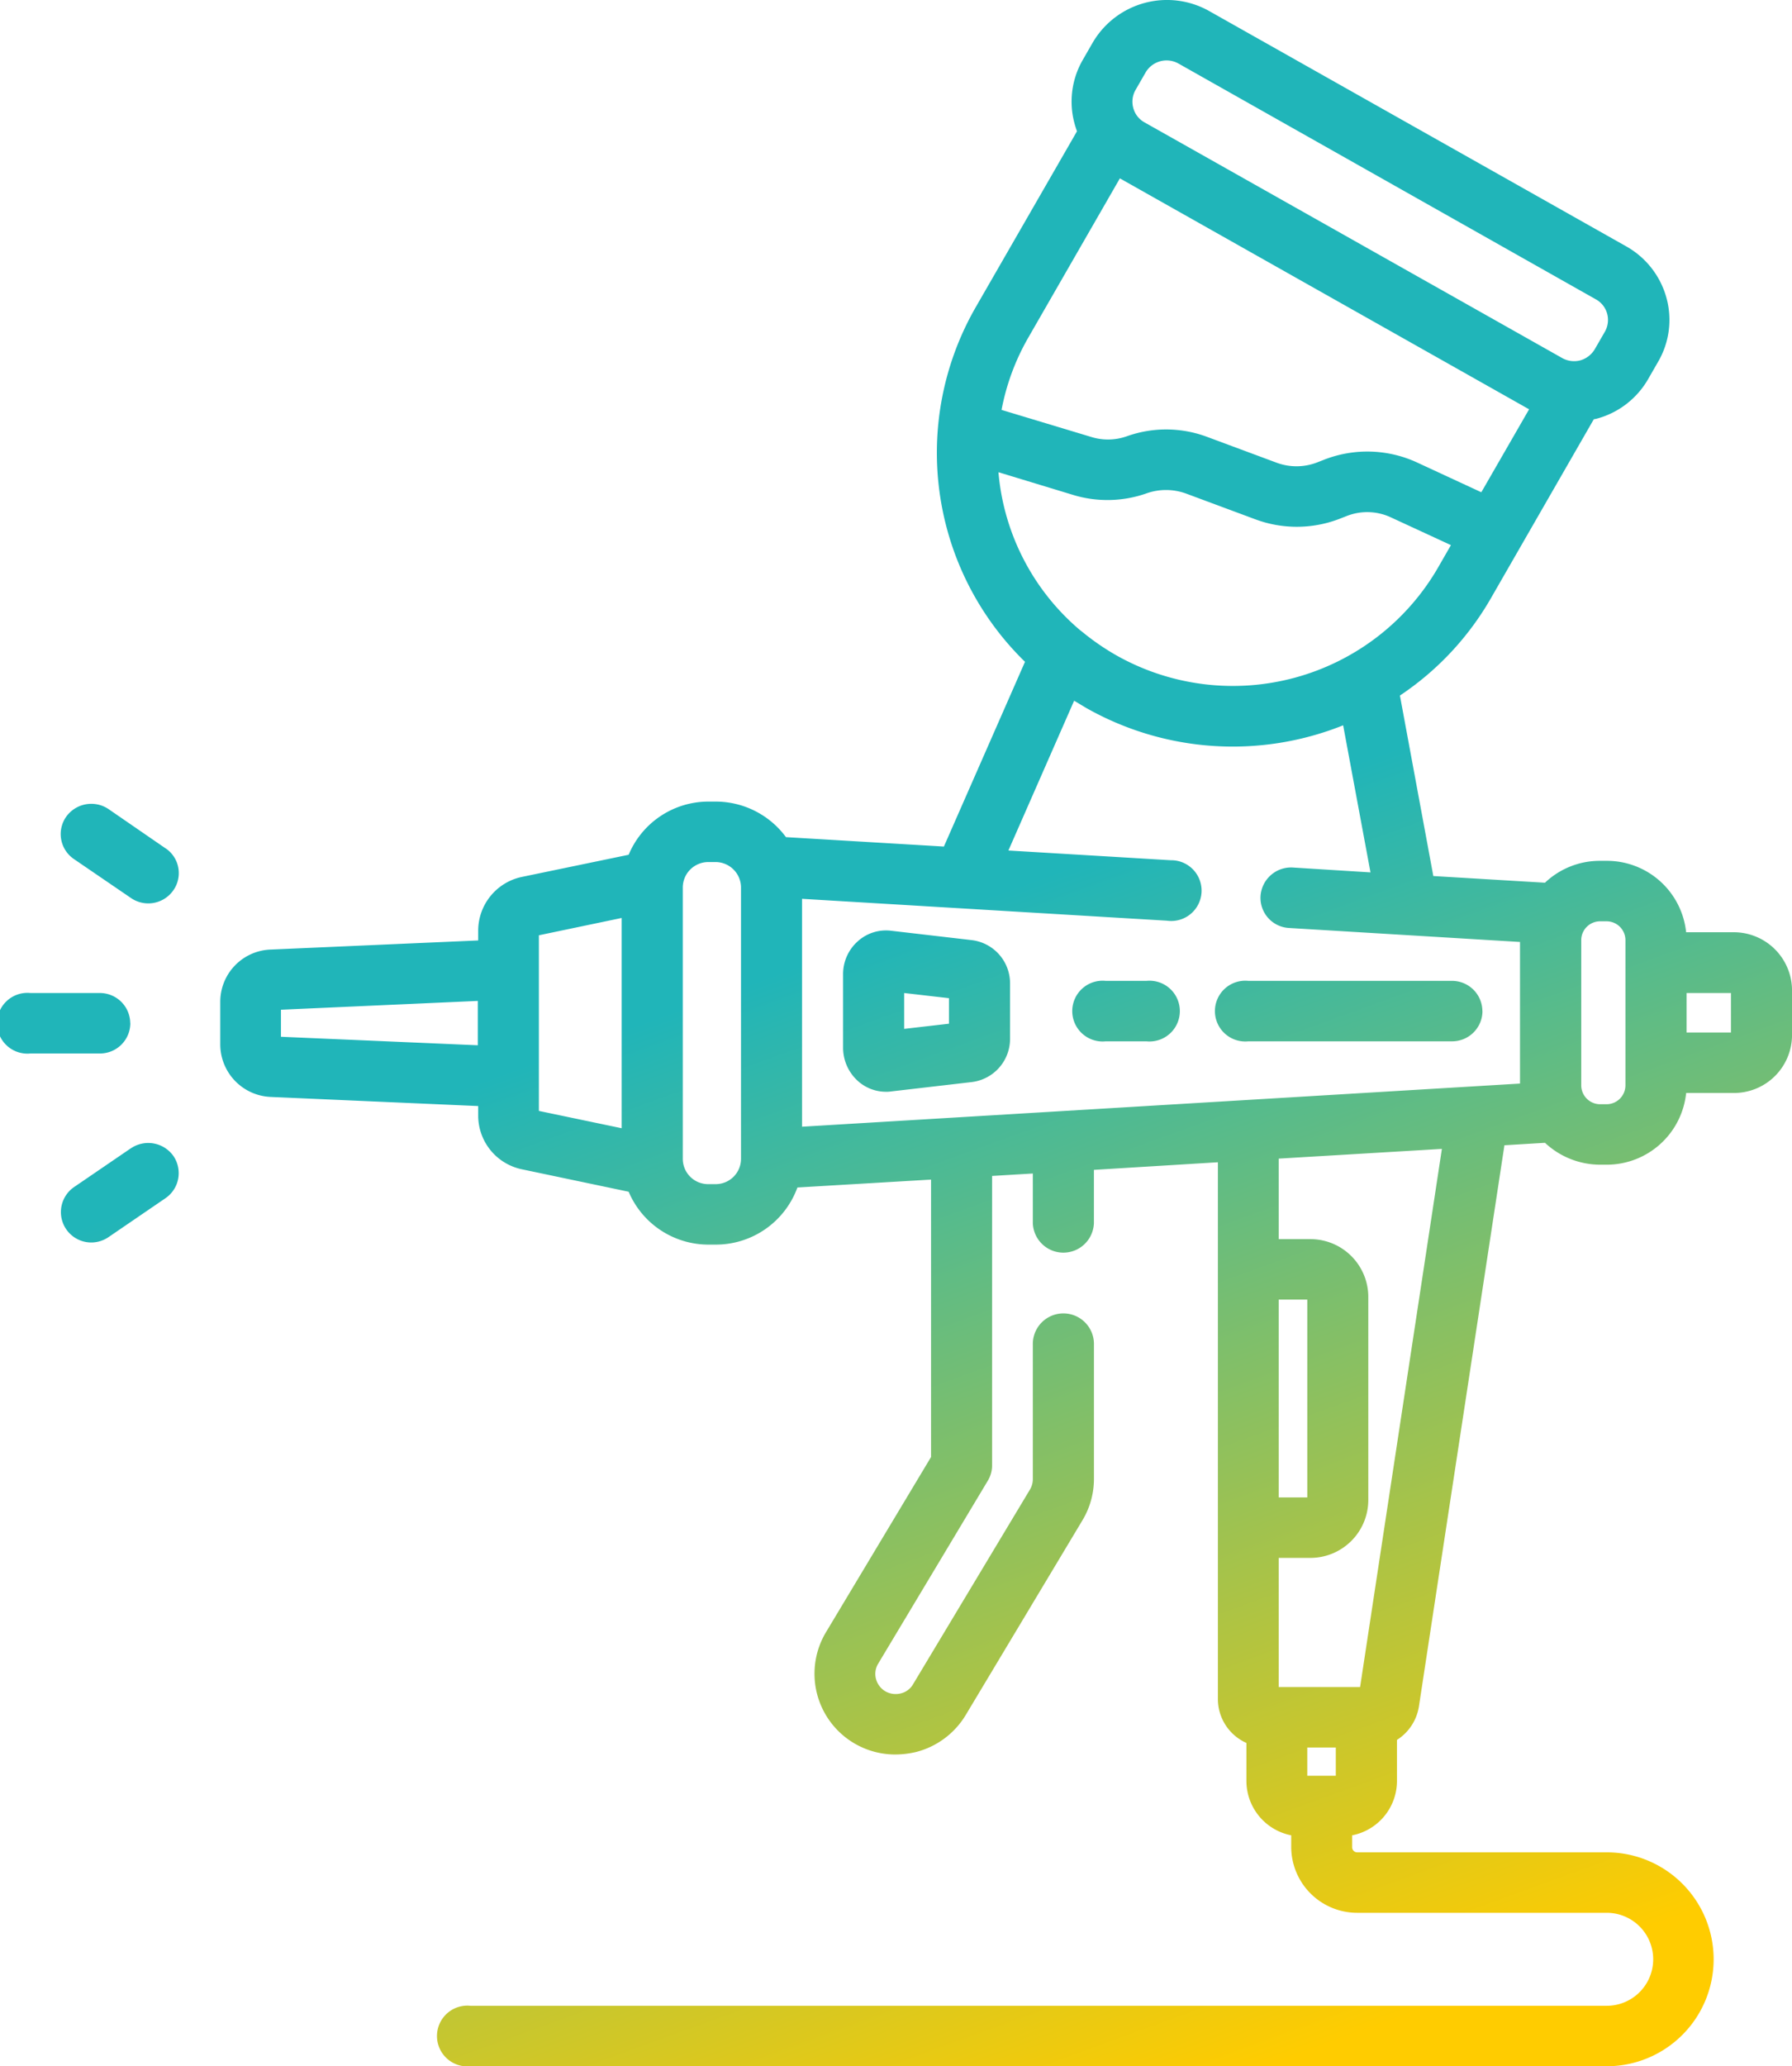 <svg xmlns="http://www.w3.org/2000/svg" xmlns:xlink="http://www.w3.org/1999/xlink" width="59" height="68" viewBox="0 0 59 68">
  <defs>
    <style>
      .cls-1 {
        fill-rule: evenodd;
        fill: url(#linear-gradient);
      }
    </style>
    <linearGradient id="linear-gradient" x1="823.125" y1="4356" x2="847.875" y2="4424" gradientUnits="userSpaceOnUse">
      <stop offset="0" stop-color="#20b5b9"/>
      <stop offset="0.456" stop-color="#20b5b9"/>
      <stop offset="1" stop-color="#fc0"/>
    </linearGradient>
  </defs>
  <path class="cls-1" d="M863.079,4386.68h-1.565a2.622,2.622,0,0,0-2.621-2.35h-0.211a2.618,2.618,0,0,0-1.815.72l-3.676-.22-1.1-5.94a9.591,9.591,0,0,0,3-3.21l3.382-5.88c0.031-.01.063-0.01,0.094-0.02a2.787,2.787,0,0,0,1.7-1.31l0.328-.57a2.732,2.732,0,0,0,.268-2.11,2.789,2.789,0,0,0-1.317-1.68l-13.741-7.75a2.833,2.833,0,0,0-3.827,1.04l-0.328.57a2.743,2.743,0,0,0-.268,2.11c0.022,0.08.048,0.16,0.077,0.24l-3.334,5.79a9.608,9.608,0,0,0,1.622,11.67l-2.67,6.08-5.2-.31a2.876,2.876,0,0,0-2.306-1.17h-0.24a2.847,2.847,0,0,0-2.633,1.75l-3.52.73a1.81,1.81,0,0,0-1.434,1.76v0.33l-6.831.3a1.72,1.72,0,0,0-1.661,1.72v1.41a1.734,1.734,0,0,0,1.661,1.72l6.831,0.3v0.33a1.807,1.807,0,0,0,1.433,1.75l3.521,0.74a2.854,2.854,0,0,0,2.633,1.74h0.24a2.857,2.857,0,0,0,2.683-1.88l4.4-.26v9.13l-3.468,5.78a2.658,2.658,0,0,0,2.3,4.01,3.023,3.023,0,0,0,.666-0.08,2.685,2.685,0,0,0,1.644-1.22l3.844-6.41a2.635,2.635,0,0,0,.377-1.35v-4.45a1.006,1.006,0,0,0-2.012,0v4.45a0.676,0.676,0,0,1-.094.34l-3.844,6.4a0.638,0.638,0,0,1-.411.31,0.691,0.691,0,0,1-.508-0.07,0.674,0.674,0,0,1-.308-0.41,0.645,0.645,0,0,1,.074-0.5l3.609-6.02a0.984,0.984,0,0,0,.141-0.51v-9.52l1.341-.08v1.63a1.006,1.006,0,0,0,2.011,0v-1.75l4.082-.25v17.67a1.583,1.583,0,0,0,.939,1.44v1.26a1.827,1.827,0,0,0,1.475,1.78v0.39a2.173,2.173,0,0,0,2.181,2.16H858.9a1.53,1.53,0,1,1,0,3.06H821.487a1,1,0,1,0,0,1.99H858.9a3.52,3.52,0,1,0,0-7.04h-8.211a0.166,0.166,0,0,1-.17-0.17v-0.39a1.826,1.826,0,0,0,1.475-1.78v-1.36a1.6,1.6,0,0,0,.727-1.13l2.811-18.44,1.336-.08a2.665,2.665,0,0,0,1.815.72h0.212a2.63,2.63,0,0,0,2.62-2.36h1.565a1.911,1.911,0,0,0,1.921-1.9v-1.48A1.918,1.918,0,0,0,863.079,4386.68Zm-19.692-27.72,0.328-.57a0.8,0.8,0,0,1,1.083-.3l13.742,7.76a0.769,0.769,0,0,1,.373.47,0.782,0.782,0,0,1-.076.6l-0.329.57a0.814,0.814,0,0,1-.48.37,0.8,0.8,0,0,1-.6-0.08h0l-13.741-7.75a0.766,0.766,0,0,1-.373-0.47A0.776,0.776,0,0,1,843.387,4358.96Zm-0.516,2.91,13.473,7.6-1.573,2.73-2.116-.98a3.908,3.908,0,0,0-3.038-.1l-0.256.1a1.883,1.883,0,0,1-1.323.01l-2.288-.85a3.853,3.853,0,0,0-2.657-.02,1.857,1.857,0,0,1-1.165.02l-2.953-.89a7.588,7.588,0,0,1,.887-2.39Zm-4,9.67,2.467,0.75a3.881,3.881,0,0,0,2.429-.06,1.923,1.923,0,0,1,1.275.01l2.288,0.85a3.91,3.91,0,0,0,2.758-.01l0.256-.1a1.845,1.845,0,0,1,1.457.05l1.97,0.91-0.437.76a7.806,7.806,0,0,1-10.574,2.87,8.016,8.016,0,0,1-1.145-.79c-0.017-.01-0.035-0.03-0.053-0.04A7.666,7.666,0,0,1,838.873,4371.54Zm-23.621,18.58v-0.89l6.481-.29v1.46Zm8.492,2.44v-5.78h0l2.726-.57v6.92l-2.726-.57h0Zm6.655,1.58a0.834,0.834,0,0,1-.839.83h-0.24a0.834,0.834,0,0,1-.838-0.83v-8.94a0.84,0.84,0,0,1,.838-0.83h0.24a0.84,0.84,0,0,1,.839.83v8.94Zm2.011-8.56,12.013,0.72a1,1,0,1,0,.122-1.99l-5.342-.32,2.164-4.93q0.2,0.12.4,0.24a9.789,9.789,0,0,0,8.457.57l0.9,4.84-2.556-.16a1.008,1.008,0,0,0-1.064.94,0.993,0.993,0,0,0,.943,1.05l7.6,0.46v4.66h0l-23.639,1.42v-7.5h0Zm15.694,13.19h0.939v6.51H848.1v-6.51Zm1.878,15.67h-0.939v-0.93h0.939v0.93Zm0.8-2.92H848.1v-4.25h1.036a1.907,1.907,0,0,0,1.914-1.9v-6.7a1.905,1.905,0,0,0-1.914-1.89H848.1v-2.65l5.373-.32Zm8.736-19.8a0.623,0.623,0,0,1-.622.62h-0.211a0.623,0.623,0,0,1-.622-0.62v-4.79a0.621,0.621,0,0,1,.622-0.61h0.211a0.621,0.621,0,0,1,.622.61h0v4.79h0Zm3.474-1.74h-1.462v-1.3h1.462v1.3ZM838,4386.94l-2.668-.31a1.384,1.384,0,0,0-1.082.34,1.444,1.444,0,0,0-.492,1.1v2.41a1.476,1.476,0,0,0,.492,1.1,1.382,1.382,0,0,0,.924.35,0.844,0.844,0,0,0,.158-0.01l2.668-.31a1.433,1.433,0,0,0,1.255-1.44v-1.79A1.432,1.432,0,0,0,838,4386.94Zm-0.756,2.75-1.475.17v-1.18l1.475,0.17v0.84Zm6.5-1.41h-1.341a1,1,0,1,0,0,1.99h1.341A1,1,0,1,0,843.747,4388.28Zm11.062,0.99a1,1,0,0,0-1.006-.99h-6.7a1,1,0,1,0,0,1.99h6.7A1,1,0,0,0,854.809,4389.27Zm-44.518.4a1,1,0,0,0-1.006-.99h-2.279a1,1,0,1,0,0,1.99h2.279A1,1,0,0,0,810.291,4389.67Zm1.164-5.75-1.874-1.29a1.016,1.016,0,0,0-1.4.25,0.994,0.994,0,0,0,.254,1.39l1.875,1.28a1.006,1.006,0,0,0,1.4-.25A0.983,0.983,0,0,0,811.455,4383.92Zm-1.144,9.87-1.875,1.28a1,1,0,0,0,.574,1.82,1.009,1.009,0,0,0,.571-0.18l1.874-1.28a1,1,0,0,0,.255-1.39A1.016,1.016,0,0,0,810.311,4393.79Z" transform="translate(-806 -4356)"/>
</svg>
